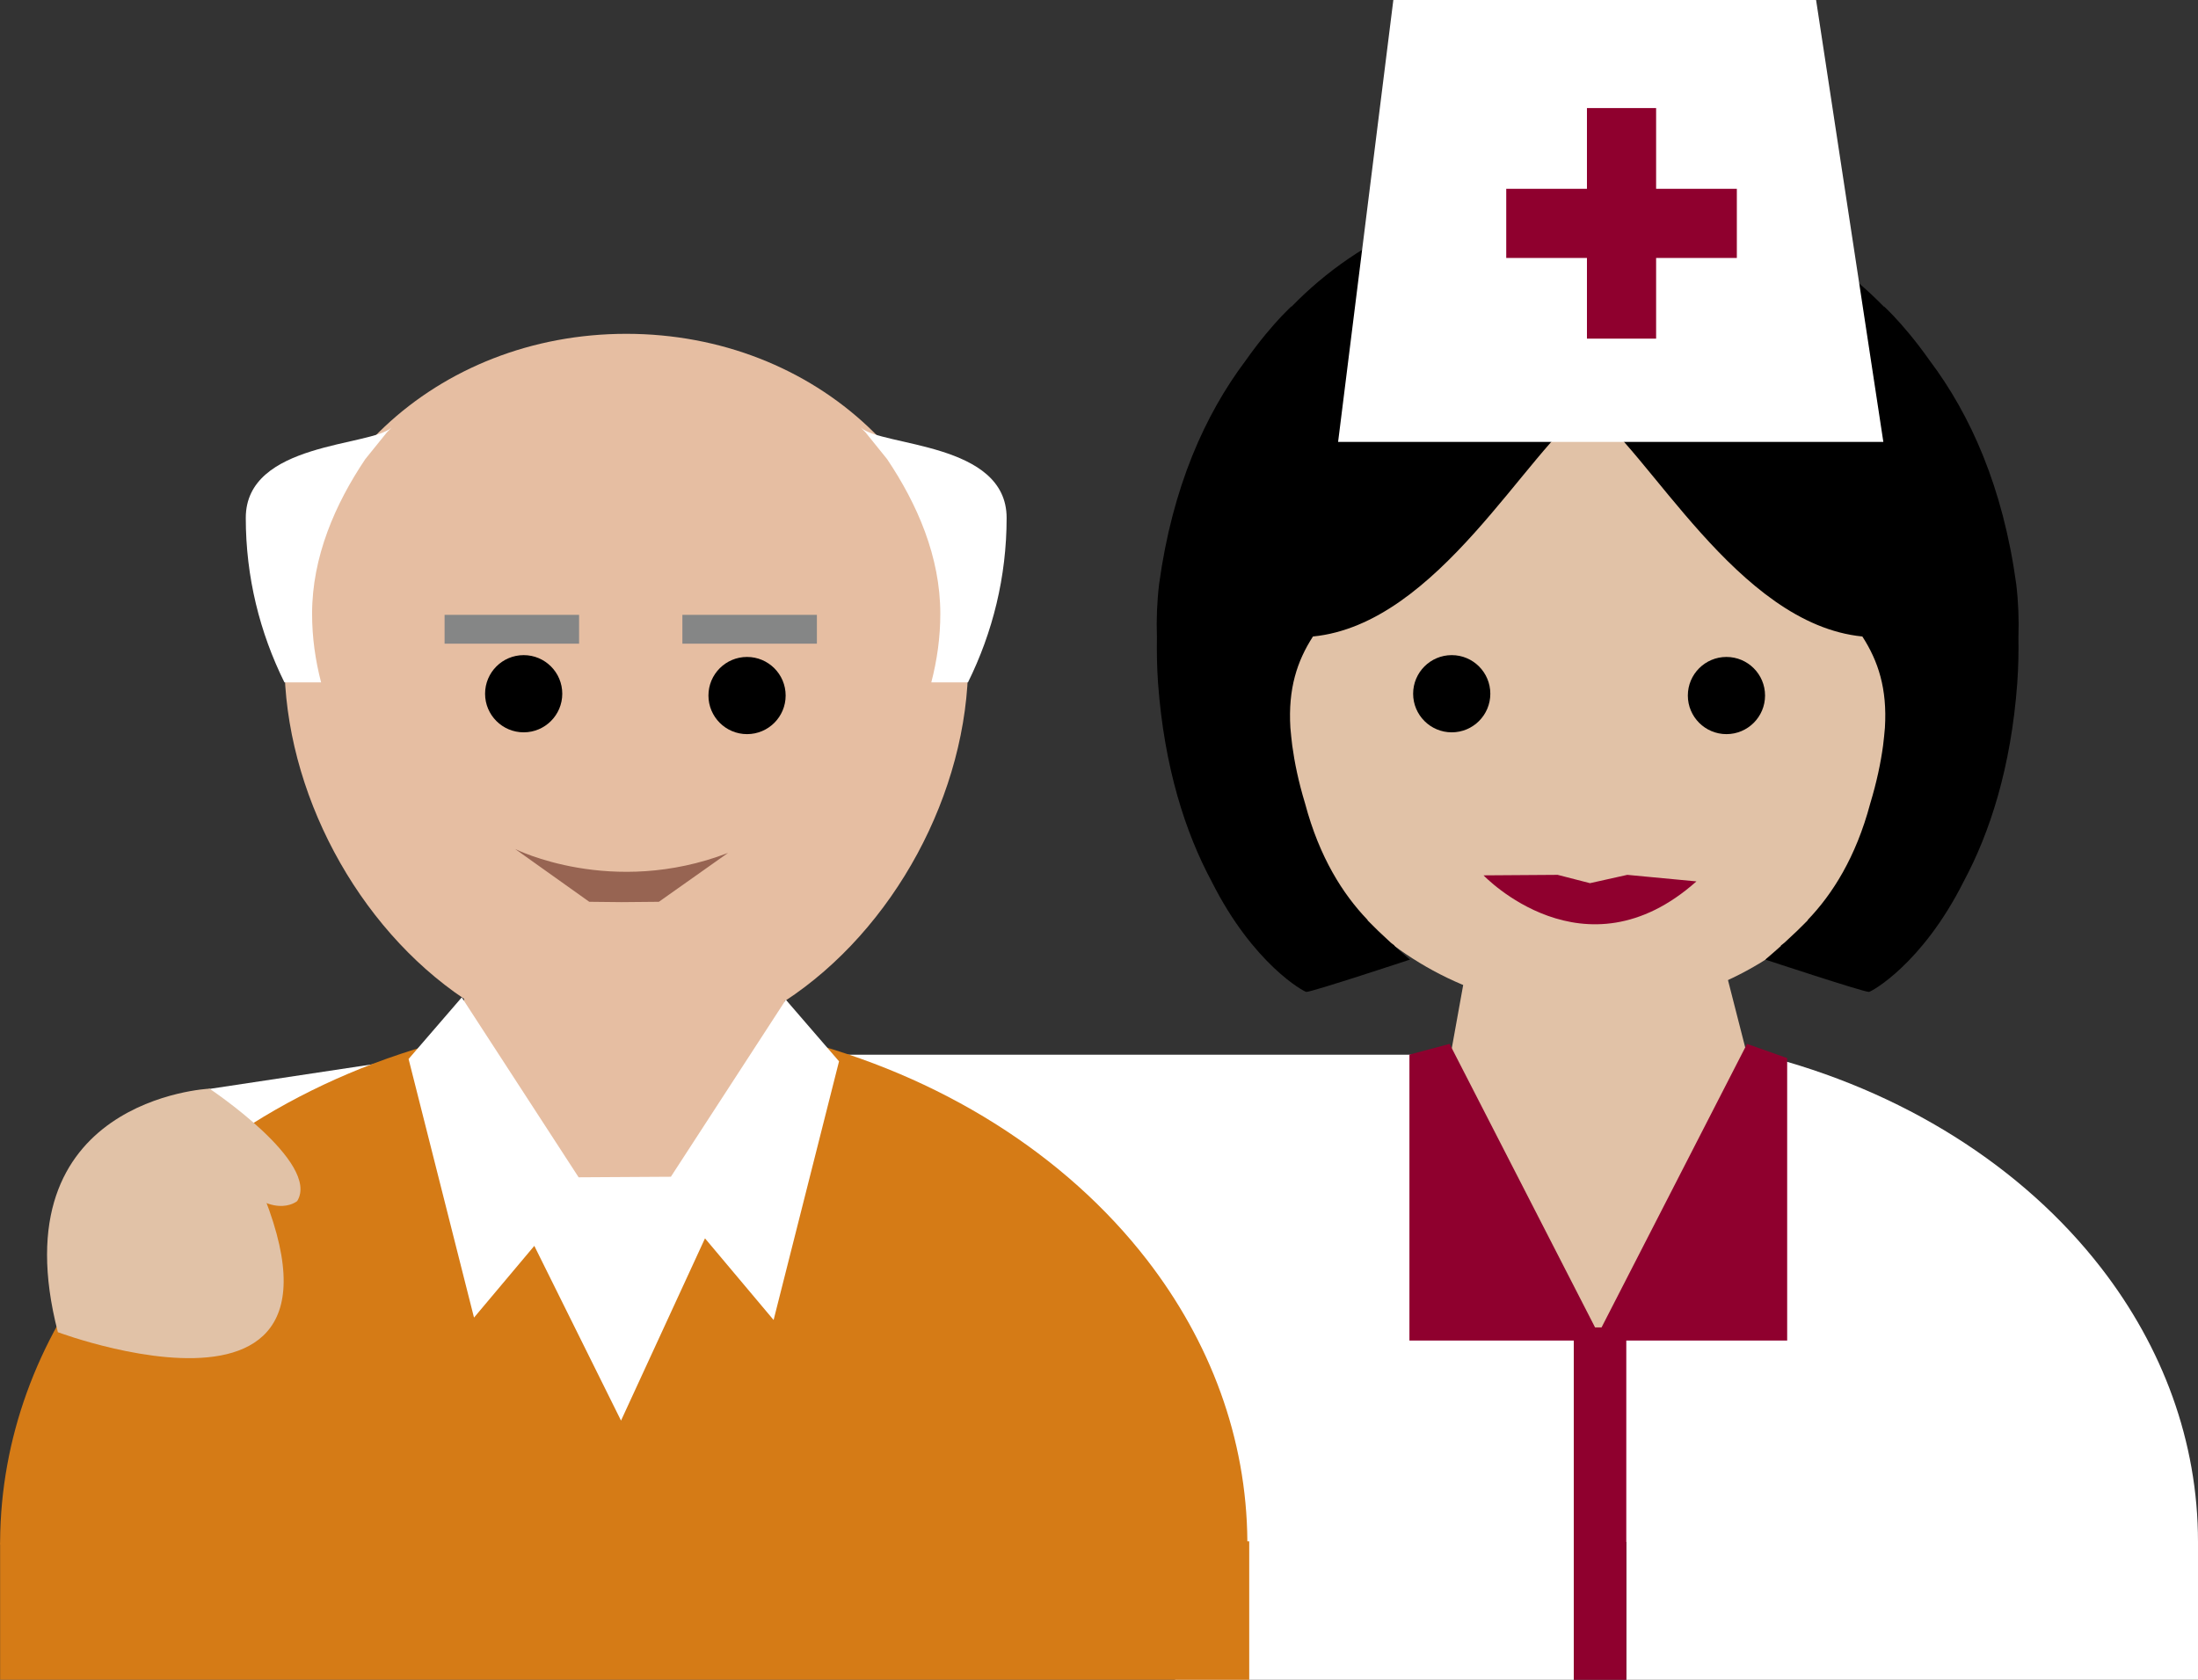 <!-- Generator: Adobe Illustrator 23.1.1, SVG Export Plug-In  -->
<svg version="1.1" xmlns="http://www.w3.org/2000/svg" xmlns:xlink="http://www.w3.org/1999/xlink" x="0px" y="0px"
	 width="103.847px" height="79.37px" viewBox="0 0 103.847 79.37" style="enable-background:new 0 0 103.847 79.37;"
	 xml:space="preserve">
<rect x="0" y="0" width="103.847" height="79.37" fill="#333333" stroke="none"/>
<style type="text/css">
	.st0{fill:#FFFFFF;}
	.st1{fill:#E1C2A7;}
	.st2{fill:#8F002E;}
	.st3{fill:#E6BEA2;}
	.st4{fill:#D57B16;}
	.st5{fill:#976452;}
	.st6{fill:#858686;}
</style>
<defs>
</defs>
<g>
	<path class="st0" d="M39.819,49.836h28.105c0.01-0.003,0.02-0.006,0.029-0.009l-0.001,0.009h0.442v9.916H67.13l-0.29,3.489h7.518
		v9.483v0.135v6.511h-18.84v-6.511h-8.249c0-4.764,1.677-9.206,4.57-12.944c0.044-0.056,0.096-0.107,0.141-0.163h-12.16V49.836z"/>
	<polygon class="st0" points="9.884,51.453 5.568,59.477 22.423,59.477 22.423,49.561 	"/>
	<path class="st1" d="M75.121,47.737c8.591,0,15.554-6.964,15.554-15.554c0-8.591-6.963-15.555-15.554-15.555
		c-8.591,0-15.554,6.964-15.554,15.555C59.567,40.773,66.53,47.737,75.121,47.737"/>
	<path class="st2" d="M70.092,41.361l3.502-0.024l1.527,0.393l1.763-0.393l3.266,0.309C74.847,46.367,70.092,41.361,70.092,41.361"
		/>
	<path d="M79.744,32.864c0-1.007,0.817-1.823,1.824-1.823c1.007,0,1.824,0.816,1.824,1.823c0,1.007-0.817,1.824-1.824,1.824
		C80.561,34.688,79.744,33.871,79.744,32.864"/>
	<path d="M68.589,34.603c-1.007,0-1.824-0.817-1.824-1.824c0-1.007,0.817-1.824,1.824-1.824c1.007,0,1.823,0.817,1.823,1.824
		C70.412,33.786,69.596,34.603,68.589,34.603"/>
	<path class="st0" d="M103.847,72.858c0-4.764-1.678-9.205-4.571-12.943c-3.701-4.782-9.396-8.407-16.114-10.089l1.114,13.413
		h-7.517v9.618h0.077v6.512h27.012V72.858z"/>
	<path class="st1" d="M81.535,45.898l0.945,3.695c0,0-2.432,13.528-6.938,13.568c-2.321,0.021-7.428-11.03-6.967-13.542l0.671-3.721
		h12.237"/>
	<polygon class="st2" points="84.437,49.996 82.54,49.324 75.667,62.721 75.361,62.721 68.487,49.324 66.59,49.831 66.59,63.341 
		74.356,63.341 74.356,79.369 76.836,79.369 76.836,63.341 84.437,63.341 	"/>
	<path class="st3" d="M45.744,31.243c0-8.92-7.233-15.47-16.153-15.47c-8.92,0-16.153,6.549-16.153,15.47
		c0,6.149,3.437,12.561,8.493,15.954l-0.482,1.866l7.893,17.933l4.253-9.43l3.811-8.46l-0.328-1.804
		C42.228,43.938,45.744,37.46,45.744,31.243"/>
	<path class="st4" d="M0.005,72.83L0.005,72.83c0.032-4.893,1.764-9.455,4.74-13.301c3.844-4.965,9.756-8.727,16.733-10.475
		L24.1,54.94l2.497,4.985v-0.913h5.169v1.96l5.691-11.918c6.977,1.747,12.89,5.51,16.733,10.475
		c2.976,3.847,4.711,8.408,4.743,13.301h0.088v6.54H0.005v-6.398H0c0-0.045,0.005-0.089,0.005-0.132V72.83z"/>
	<path class="st0" d="M37.129,47.239l-5.433,8.363c-1.275,0.009-2.81,0.019-4.358,0.026l-5.522-8.501l-2.512,2.91l3.091,12.22
		l2.849-3.39l4.097,8.257l3.967-8.611l3.242,3.857l3.091-12.222L37.129,47.239z"/>
	<path class="st0" d="M18.281,20.427l0.227-0.227c-0.989,0.908-6.896,0.681-6.896,4.271c0,2.792,0.662,5.423,1.826,7.772h1.733
		c-0.272-1.043-0.426-2.124-0.426-3.243c0-2.688,1.087-5.184,2.515-7.308L18.281,20.427z"/>
	<path class="st0" d="M40.89,20.427L40.663,20.2c0.989,0.908,6.896,0.681,6.896,4.271c0,2.792-0.662,5.423-1.826,7.772h-1.733
		c0.272-1.043,0.426-2.124,0.426-3.243c0-2.688-1.087-5.184-2.515-7.308L40.89,20.427z"/>
	<path class="st1" d="M9.885,51.441c0,0-10.001,0.475-7.151,11.505C2.734,62.946,20.83,69.722,9.885,51.441"/>
	<path class="st1" d="M9.869,51.42c0,0,5.289,3.512,4.173,5.33c0,0-1.239,1.074-3.346-1.405L9.869,51.42z"/>
	<path class="st5" d="M24.338,40.116l3.502,2.494l1.527,0.016l1.763-0.016l3.266-2.309C28.899,42.413,24.338,40.116,24.338,40.116"
		/>
	<path d="M33.471,32.864c0-1.007,0.817-1.823,1.824-1.823s1.824,0.816,1.824,1.823c0,1.007-0.817,1.824-1.824,1.824
		S33.471,33.871,33.471,32.864"/>
	<path d="M24.742,34.603c-1.007,0-1.824-0.817-1.824-1.824c0-1.007,0.817-1.824,1.824-1.824c1.007,0,1.823,0.817,1.823,1.824
		C26.565,33.786,25.749,34.603,24.742,34.603"/>
	<path d="M54.66,30.099c-0.028-0.825,0.003-1.66,0.104-2.505c0.628-4.577,2.161-7.994,4.086-10.555
		c0.681-0.965,1.293-1.668,1.691-2.09c0.297-0.313,0.475-0.475,0.475-0.475l-0.004,0.023c3.257-3.349,7.946-5.596,14-5.238
		c6.054-0.358,10.743,1.889,14,5.238l-0.005-0.023c0,0,0.179,0.161,0.475,0.475c0.398,0.422,1.01,1.124,1.691,2.09
		c1.925,2.561,3.459,5.978,4.086,10.555c0.101,0.845,0.132,1.681,0.104,2.505c0.01,0.707,0,1.427-0.055,2.177
		c-0.293,3.988-1.296,7.08-2.54,9.39c-1.953,3.887-4.363,5.201-4.469,5.202c-0.273,0-4.895-1.527-4.895-1.527
		c0.273-0.231,0.515-0.444,0.741-0.647c-0.001-0.002-0.01-0.014-0.01-0.014c0.068-0.048,0.119-0.096,0.183-0.145
		c0.449-0.41,0.811-0.761,1.075-1.034l0.031-0.051c1.145-1.197,2.257-2.934,2.935-5.476c0.315-1.043,0.498-1.931,0.609-2.744
		c0.031-0.282,0.067-0.566,0.087-0.842c0.114-1.856-0.319-3.157-1.066-4.314c-5.913-0.585-10.089-8.835-12.978-10.839
		c-2.89,2.005-7.066,10.255-12.979,10.839c-0.746,1.157-1.18,2.458-1.066,4.315c0.021,0.274,0.056,0.558,0.088,0.841
		c0.111,0.812,0.293,1.701,0.609,2.744c0.677,2.543,1.789,4.279,2.935,5.476l0.031,0.051c0.264,0.273,0.626,0.624,1.074,1.034
		c0.065,0.048,0.116,0.096,0.183,0.145c0,0-0.008,0.012-0.009,0.014c0.226,0.202,0.467,0.416,0.74,0.647
		c0,0-4.621,1.527-4.895,1.527c-0.106-0.001-2.515-1.315-4.468-5.202c-1.244-2.31-2.248-5.402-2.541-9.39
		C54.66,31.526,54.65,30.806,54.66,30.099"/>
	<polygon class="st0" points="85.803,0 88.981,20.881 63.22,20.881 65.83,0 	"/>
	<rect x="74.977" y="5.106" class="st2" width="3.268" height="10.895"/>
	<rect x="71.164" y="8.921" class="st2" width="10.895" height="3.268"/>
	<polygon class="st6" points="38.595,29.052 38.595,29.052 38.595,30.414 32.24,30.414 32.24,29.052 	"/>
	<polygon class="st6" points="27.36,29.052 27.36,29.052 27.36,30.414 21.005,30.414 21.005,29.052 	"/>
</g>
</svg>